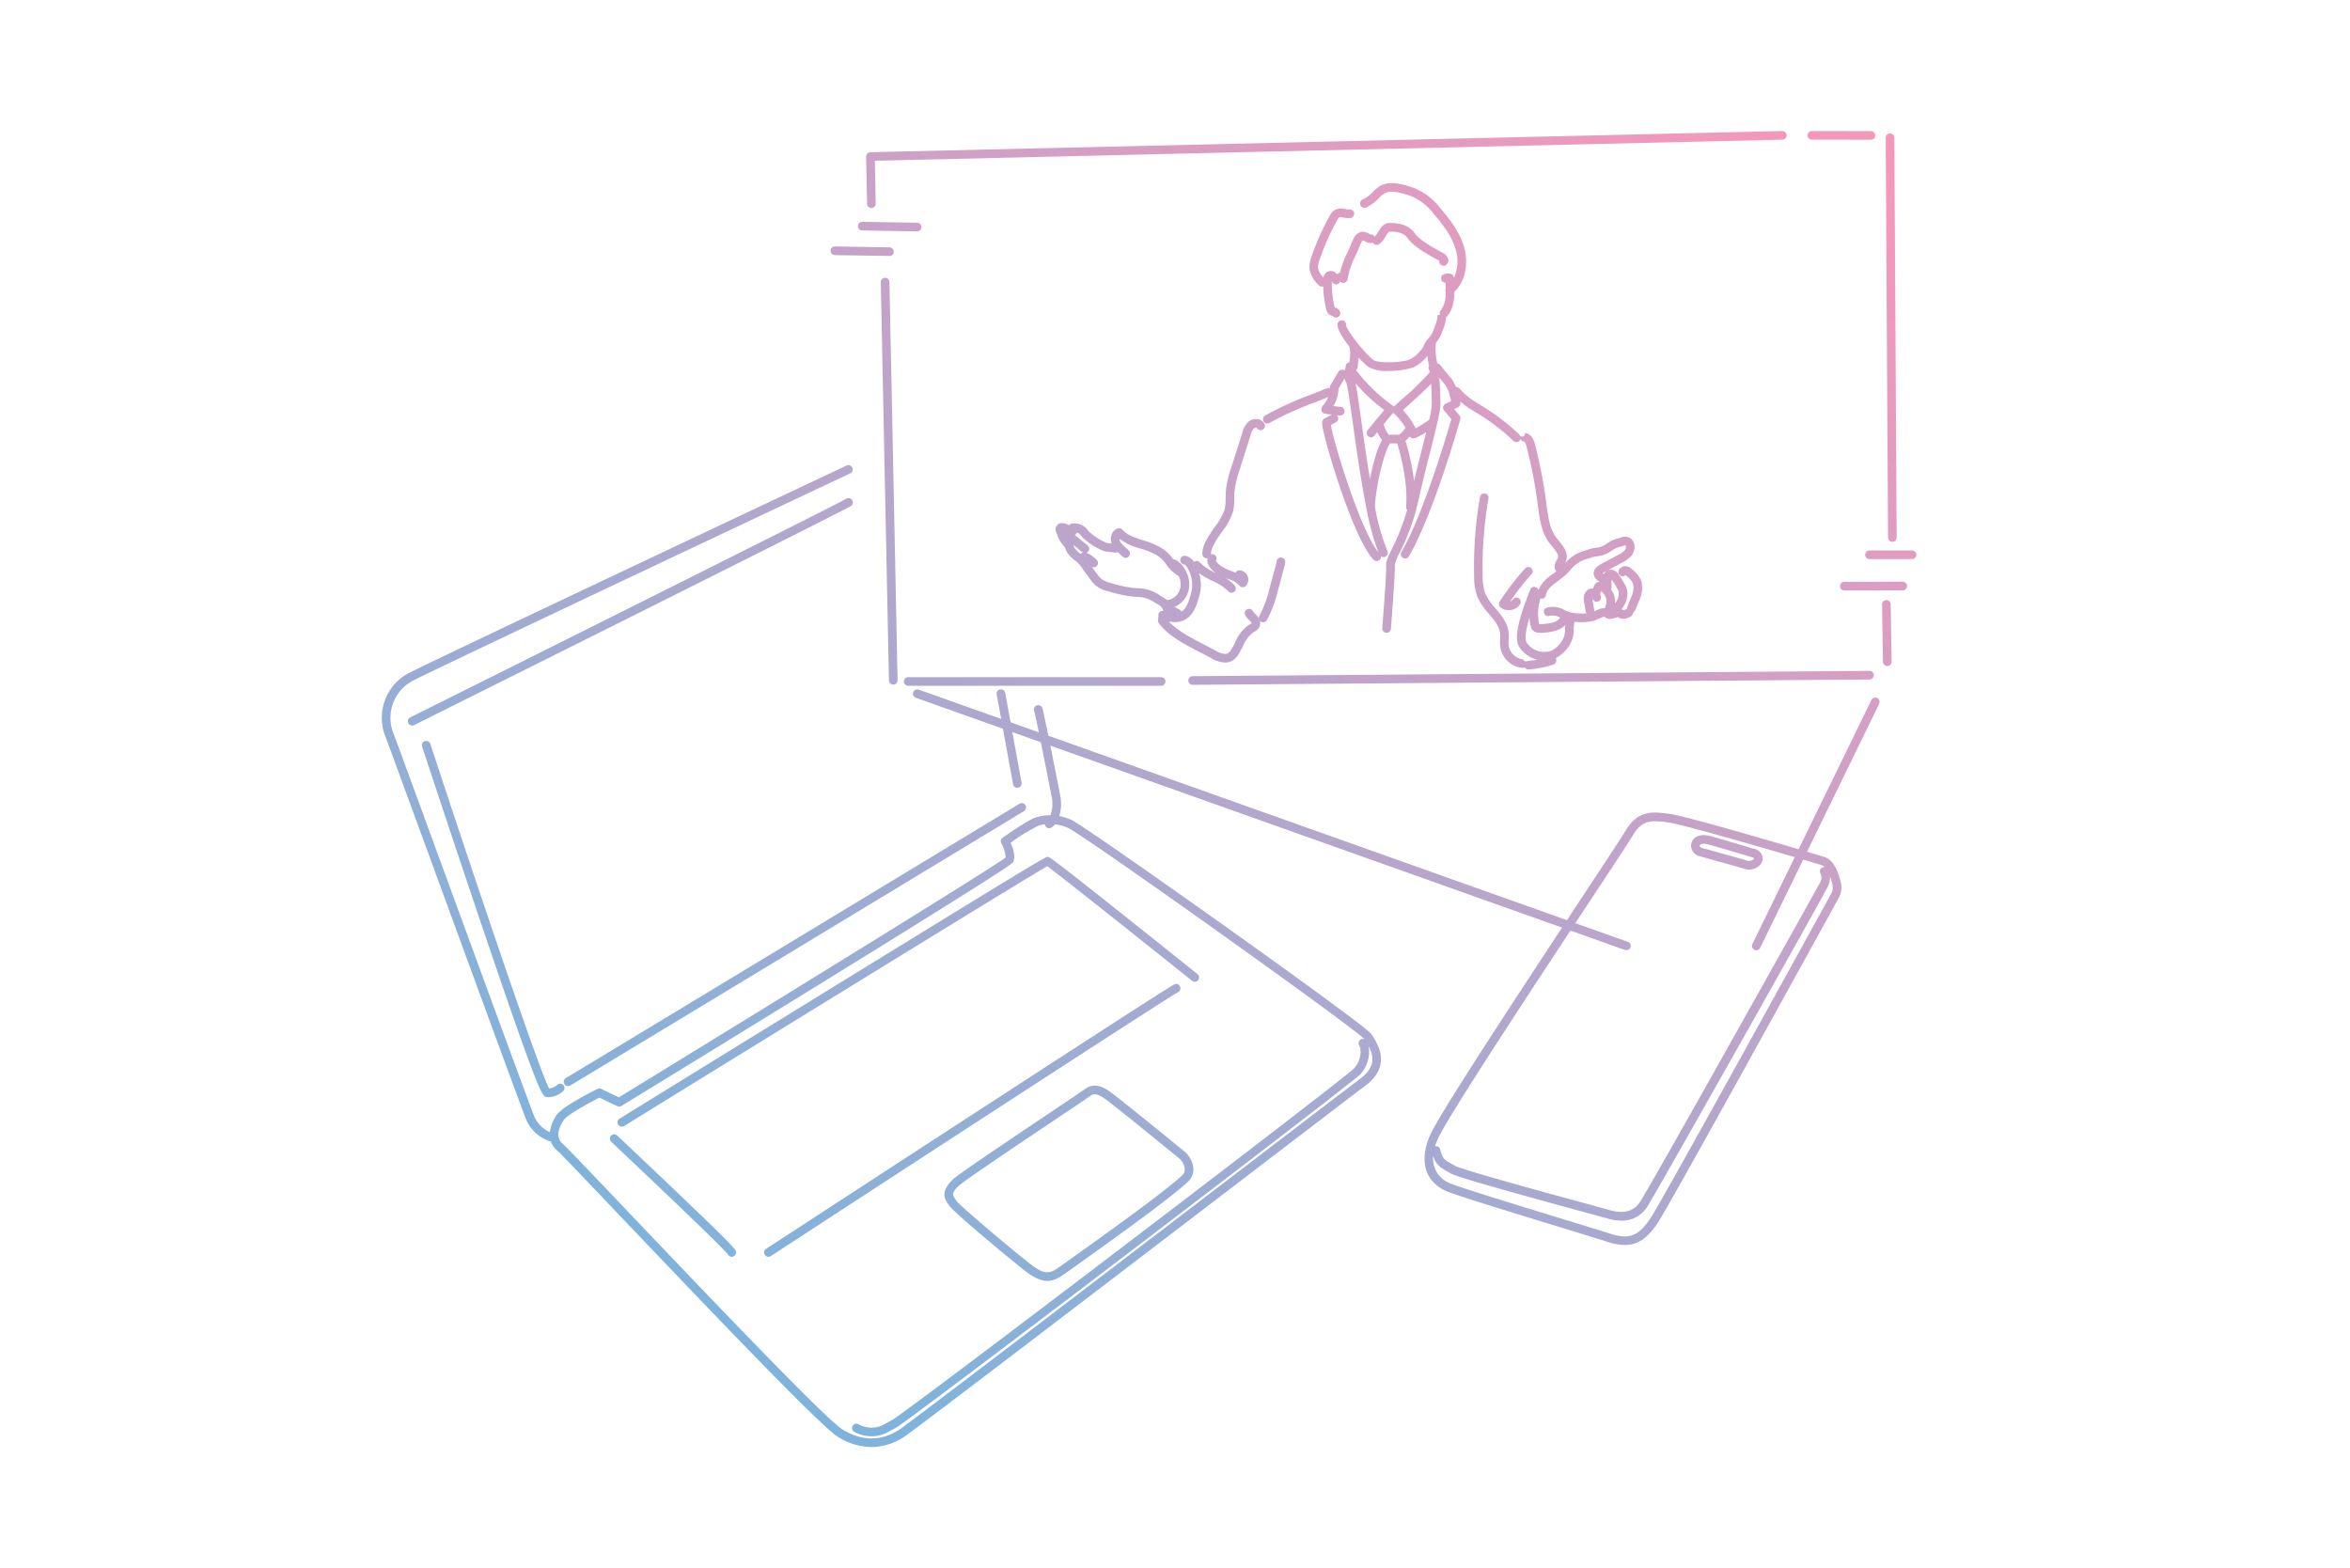 <svg xmlns="http://www.w3.org/2000/svg" width="505" height="337"><defs><clipPath id="b"><path d="M0 0h505v337H0z" transform="translate(100 689)" fill="none"/></clipPath><clipPath id="c"><path fill="url(#a)" d="M0 0h329.847v282.78H0z"/></clipPath><linearGradient id="a" x1=".931" y1=".02" x2=".221" y2=".891" gradientUnits="objectBoundingBox"><stop offset="0" stop-color="#f398bb"/><stop offset="1" stop-color="#7fb3db"/></linearGradient></defs><g transform="translate(-100 -689)" clip-path="url(#b)"><g transform="translate(182 717.157)" clip-path="url(#c)"><path d="M100.812 80.6c-2.984 1.769-90.11 45.205-93.817 47.054a.938.938 0 01-.414.1.929.929 0 01-.415-1.76c.908-.452 90.772-45.254 93.7-46.989a.929.929 0 01.947 1.6M21.12 169.494c12.764 37.764 13.409 37.889 14.226 38.048a3.276 3.276 0 00.623.059 4.974 4.974 0 003.043-1.28.928.928 0 00-1.267-1.358 3.082 3.082 0 01-1.734.779c-2.2-4.015-16.339-46.072-25.535-74.053a.928.928 0 10-1.764.58c.061.186 6.182 18.806 12.407 37.223m18.947 35.738a.925.925 0 00.453-.119c1.224-.687 93.615-56.6 97.548-58.979a.929.929 0 00-.962-1.589c-.962.582-96.236 58.239-97.495 58.948a.929.929 0 00.456 1.738m134.383 17.711a3.437 3.437 0 01-1.017 2.69c-3.555 3.515-19.411 14.794-24.622 18.5l-1.364.973c-1.5 1.076-2.763 1.986-4.36 1.986-1.268 0-2.745-.574-4.713-2.094-3.459-2.672-15.548-12.777-16.345-14.038a9.286 9.286 0 00-.219-.317c-.676-.941-1.935-2.694 1.062-5.443 1.236-1.135 10.71-7.513 21.149-14.514 3.563-2.389 6.639-4.452 7.04-4.754 2.1-1.579 4.068-.54 5.718.686 2.278 1.693 10.6 8.466 14.153 11.357l1.471 1.2a5.352 5.352 0 012.046 3.771m-1.855.092a3.525 3.525 0 00-1.36-2.419l-1.475-1.2c-3.544-2.884-11.843-9.639-14.088-11.306-2.055-1.527-2.8-1.217-3.495-.693-.42.316-2.854 1.951-7.121 4.812-7.366 4.94-19.694 13.208-20.928 14.34-1.784 1.636-1.4 2.175-.81 2.991.1.14.2.275.281.408.7.955 11.418 10.091 15.91 13.561 3.351 2.588 4.3 1.9 6.854.069l1.372-.979c13.9-9.886 22.1-16.045 24.393-18.307a1.607 1.607 0 00.468-1.278m-109.339 4.784c-6.247-5.963-12.574-11.921-12.637-11.981a.929.929 0 00-1.273 1.353c9.531 8.973 23.955 22.71 25.055 24.169a.929.929 0 001.772-.39c0-.561 0-.817-12.92-13.151m33.464-43.679c-22.8 14.032-45.549 28.069-45.549 28.069a.929.929 0 10.975 1.58c29.692-18.323 85.342-52.605 90.91-55.817 2.863 2.1 19.774 15.554 31.121 24.634a.928.928 0 101.16-1.449c-31.406-25.131-31.77-25.16-32.156-25.191-.432-.035-.568-.064-46.461 28.174m74.6.807a.929.929 0 00.15-1.3c-.532-.67-1.03-.362-2.233.384-.653.405-1.606 1.007-2.814 1.777-2.41 1.535-5.842 3.742-9.955 6.4-7.275 4.7-17.4 11.266-30.106 19.522a38553.57 38553.57 0 00-43.727 28.47.928.928 0 101.014 1.556c29.256-19.08 84.908-55.3 87.417-56.658a.93.93 0 00.254-.144m124.741-27.093a3.183 3.183 0 01-2.185.837 3.423 3.423 0 01-1.077-.174c-.673-.223-4.046-1.16-6.508-1.842-1.793-.5-2.906-.807-3.166-.888a2.322 2.322 0 01-1.642-2.8c.324-1.161 1.651-2.086 3.888-1.535 1.668.412 8.706 2.532 9.283 2.706a2.486 2.486 0 012.076 1.655 2.071 2.071 0 01-.667 2.04m-1.127-1.568a1.389 1.389 0 00-.732-.326l-.058-.015c-.076-.023-7.562-2.281-9.218-2.689a3.472 3.472 0 00-.821-.111c-.484 0-.778.145-.833.34-.05.18.075.425.4.528.246.077 1.574.445 3.11.872 2.62.727 5.88 1.631 6.6 1.87a1.453 1.453 0 001.27-.147c.222-.15.278-.294.279-.322m-184.973-37.337h.019a.93.93 0 00.909-.948l-1.752-85.56a.928.928 0 00-1.857.038l1.752 85.56a.928.928 0 00.928.91m-4.7-102.415h.019a.929.929 0 00.909-.948L106 6.382l195.009-4.525A.929.929 0 10300.966 0l-195.94 4.548a.929.929 0 00-.907.947l.208 10.134a.928.928 0 00.928.91m219.4 71.747h.006a.928.928 0 00.923-.934l-.5-85.912a.939.939 0 00-.934-.924.929.929 0 00-.923.934l.5 85.912a.929.929 0 00.929.923m-1.3 12.5a.928.928 0 00-.914.943l.194 12.312a.929.929 0 00.928.914h.015a.929.929 0 00.914-.943l-.194-12.313a.915.915 0 00-.943-.914M174.268 119h.007l145.5-1.145a.929.929 0 00-.007-1.857h-.007l-145.5 1.145a.929.929 0 00.007 1.857m-5.819-.725a.929.929 0 00-.929-.929h-54.38a.929.929 0 000 1.857h54.38a.929.929 0 00.929-.929M307.333 1.857l12.742.015a.929.929 0 000-1.857L307.336 0a.929.929 0 000 1.857M103.277 21.369l11.821.191h.015a.929.929 0 00.015-1.857l-11.821-.191a.928.928 0 00-.03 1.857m-5.91 5.292l11.821.191h.015a.929.929 0 00.015-1.852L97.4 24.8a.929.929 0 00-.03 1.857m231.548 63.47h-9.154a.929.929 0 100 1.857h9.154a.929.929 0 000-1.857m-1.775 6.761c-.195-.054-.207-.058-6.033-.029-2.655.013-5.919.028-6.581.011a.919.919 0 00-.286-.009.948.948 0 00-.832.986c.056.874.832.88 1.516.885h1.567c1.283 0 2.977-.011 4.626-.018 2.486-.012 5.3-.026 5.672-.011a.929.929 0 00.352-1.818m-5.323 26.2l-15.5 31.783c2 .595 3.392 1.014 3.78 1.14 2.009.648 3.014 3.384 3.5 5.564a4.551 4.551 0 01-.456 3.192c-6.03 10.955-36.241 65.8-38.822 69.724-2.215 3.365-4.315 4.883-7.162 4.883a12.52 12.52 0 01-3.839-.712c-1.466-.477-5.269-1.641-9.674-2.988-12.845-3.93-23.6-7.245-25.148-8.011-6.455-3.2-4.1-9.857-3.225-11.82 1.951-4.377 16.619-26.78 28.405-44.67l-109.963-39.105a1449.35 1449.35 0 012.035 10.3l.072.371a9.4 9.4 0 01-.177 4.478 12.053 12.053 0 012.6.821c1.68.743 18.2 12.293 32.833 22.711 9.191 6.542 30.671 21.91 31.61 23.306 1.237 1.84 4.525 6.727-1.179 11-1.561 1.169-11.85 9.031-24.875 18.986-28.67 21.911-72 55.023-74.312 56.533a12.907 12.907 0 01-7.055 2.216 13.749 13.749 0 01-7.22-2.2c-3.53-2.152-25.075-24.65-46.841-47.51-6.863-7.208-12.79-13.433-13.429-13.968a4.512 4.512 0 01-1.406-1.987 8.161 8.161 0 01-5.3-4.7c-.852-2.082-10.551-28.572-19.108-51.942C6.194 144.7 1.208 131.087.6 129.5a10.866 10.866 0 014.9-12.842c4.164-2.258 90.759-43.051 94.443-44.786a.929.929 0 01.792 1.68c-.9.425-90.23 42.5-94.349 44.742a9.055 9.055 0 00-4.054 10.544c.615 1.6 5.6 15.219 11.378 30.994 8.129 22.2 18.245 49.828 19.084 51.878a6.7 6.7 0 003.372 3.413 8.258 8.258 0 011.434-3.643c1.228-1.86 7.535-5.025 8.787-5.64a.926.926 0 01.808-.006l3.8 1.809c22.643-13.869 79.9-49.046 83.1-51.522a6.684 6.684 0 00-.925-3.052.929.929 0 01.282-1.191c.557-.4 5.489-3.889 7.162-4.4a10.545 10.545 0 013.113-.46 7.12 7.12 0 00.272-3.933l-.072-.371c-.963-4.957-1.7-8.64-2.254-11.381l-6.128-2.179 1.981 10.869a.929.929 0 01-.747 1.08.916.916 0 01-.168.015.929.929 0 01-.912-.762l-2.172-11.919-18.725-6.66a.928.928 0 11.622-1.749l17.719 6.3-.958-5.26a.928.928 0 011.827-.333l1.15 6.311 6.075 2.16c-.5-2.424-.818-3.841-1.014-4.663a.929.929 0 111.806-.431c.227.95.609 2.682 1.254 5.822l111.449 39.634 3.314-5.026c4.811-7.294 8.61-13.055 9.3-14.213 2.687-4.523 5.911-4.079 9.643-3.565 2.9.4 18.819 4.995 27.526 7.564l15.637-32.063a.928.928 0 111.669.814M144 149.635a.924.924 0 01-1.467-.672 8.981 8.981 0 00-1.374.3 40.664 40.664 0 00-5.981 3.678c.522 1.161 1.186 3.095.471 4.241-.67 1.075-46.107 29.04-84.105 52.311a.93.93 0 01-.884.046l-3.848-1.831c-2.914 1.461-6.989 3.788-7.655 4.8-1.5 2.276-1.562 4.017-.179 5.177.687.575 5.129 5.234 13.581 14.111 16.025 16.831 42.847 45 46.464 47.2 4.225 2.576 8.361 2.581 12.293.015 2.257-1.473 45.551-34.56 74.2-56.454 13.03-9.958 23.322-17.823 24.891-19 3.179-2.378 2.838-4.759 1.694-6.923a7.217 7.217 0 01-1.733 6.015c-1.767 1.963-96.789 74.312-99.68 75.9l-1.824 1a7.375 7.375 0 01-3.55.929 7.039 7.039 0 01-.806-.046 7.383 7.383 0 01-2.978-.948.929.929 0 01.956-1.592 5.563 5.563 0 002.234.7 5.448 5.448 0 003.252-.666l1.824-1c3.1-1.7 96.732-72.978 99.2-75.516 1.475-1.639 1.64-4.039 1.1-4.9a.925.925 0 011.094-1.364l-.032-.047c-1.961-2.293-60.283-43.864-63.652-45.354a9.806 9.806 0 00-2.775-.782 4.052 4.052 0 01-.727.685m166.869 12.53c-.792 1.849-37.6 67.117-39 69.146a6.362 6.362 0 01-5.489 2.811 10.486 10.486 0 01-2.945-.456c-.547-.161-2.432-.674-5.042-1.384-16.217-4.416-27.305-7.524-28.707-8.341-.233-.137-.451-.259-.654-.374-1.546-.87-2.419-1.442-3.059-3.3a5.655 5.655 0 003.349 5.72c1.533.761 15.575 5.056 24.866 7.9 4.595 1.405 8.224 2.515 9.7 3 4.229 1.376 6.22.607 8.875-3.426 2.6-3.943 35.054-62.89 38.747-69.6a2.7 2.7 0 00.271-1.891 13.99 13.99 0 00-.532-1.82 4.409 4.409 0 01-.392 2.008m-5.368-5.61l-9.245 18.956a.928.928 0 11-1.669-.813l9.108-18.677c-8.788-2.59-24.308-7.047-26.956-7.412a23.322 23.322 0 00-3.049-.3c-1.9 0-3.347.617-4.744 2.97-.709 1.195-4.332 6.686-9.344 14.287-.969 1.471-2 3.027-3.062 4.644l11.292 4.016a.929.929 0 01-.311 1.8.915.915 0 01-.311-.054l-11.722-4.169c-11.376 17.267-26.613 40.527-28.511 44.785a13.739 13.739 0 00-.581 1.559.925.925 0 011.093.68c.5 2.013.956 2.269 2.456 3.114.211.118.436.246.679.387 1.476.862 20.244 5.971 28.259 8.154 2.619.713 4.512 1.229 5.076 1.394 2 .586 4.727.781 6.381-1.626 2.183-3.173 38.647-68.449 38.828-68.836a2.027 2.027 0 00.027-1.909.928.928 0 01.388-1.254.917.917 0 01.531-.1 1.55 1.55 0 00-.58-.383c-.537-.174-2.007-.618-4.033-1.219M189.848 61.138a71.05 71.05 0 0110-4.551 228.42 228.42 0 003.262-1.3.921.921 0 01.67-.009c.006-.084.017-.157.02-.245a.926.926 0 01.128-.435l1.685-2.852a.929.929 0 011.272-.327c.024.014.042.032.064.047.061-.243.133-.454.19-.616l.039-.11a.929.929 0 01.294-.808.9.9 0 01.505-.218c.03-.316.063-.585.091-.817a7.012 7.012 0 00-.06-2.516c-1.4-1.8-2.6-3.687-2.6-4.751a.929.929 0 111.857 0c0 1.113 4.206 6.366 5.862 7.559 1.065.766 6.126.584 7.849-.108a6.9 6.9 0 002.282-1.908 3.563 3.563 0 00.7-1.085 5.371 5.371 0 011.01-1.553 5.884 5.884 0 001.264-2.248l.206-.532a6.153 6.153 0 00.487-2.253l.549.045a.922.922 0 01.167-1.052 5.768 5.768 0 001.028-3.355v-.565a.926.926 0 010-.74q-.008-.631-.039-1.262a.929.929 0 01-.345-1.8 2.582 2.582 0 011.4-.107.928.928 0 01.744.84v.07a8.706 8.706 0 00.45-5.926c-.81-3-2.87-5.6-4.736-7.8a12.134 12.134 0 00-4.843-3.843c-4.843-1.728-5.7-.877-7 .414a8.312 8.312 0 01-2.7 1.979.929.929 0 11-.735-1.705A6.589 6.589 0 00213 13.107c1.806-1.793 3.4-2.82 8.936-.846a13.788 13.788 0 015.635 4.39c2 2.351 4.2 5.142 5.113 8.517.8 2.974.415 6.94-2.152 9.387 0 .21.006.421 0 .63-.028 1.155-.389 3.426-1.562 4.614a.89.89 0 01-.214.144 7.491 7.491 0 01-.583 2.494l-.2.515a7.869 7.869 0 01-1.406 2.578 12.776 12.776 0 00.259 4.2.915.915 0 01.02.241.929.929 0 01.788.441c.162.262 1.384 1.763 2.472 3.062a.919.919 0 01.117.178l.7 1.376a.92.92 0 01.72.31 15.039 15.039 0 002.69 2.4 30.98 30.98 0 001.727 1.091l.634.384a46.563 46.563 0 017.823 6.03.625.625 0 001.192-.375c1.028.126 1.751.953 2.15 2.456a105.867 105.867 0 012.51 13.2l.014.1c.33 2.445.671 4.972 2.088 6.8.156.2.327.407.5.614.98 1.176 2.2 2.639 1.541 4.38a3.527 3.527 0 01-.243.5 10.083 10.083 0 011.9-1.7 10.8 10.8 0 012.5-1.08l.407-.137a10.438 10.438 0 012.019-.477 4.236 4.236 0 002.029-.759l.19-.12a6.959 6.959 0 012.447-1.122 3.288 3.288 0 00.529-.157 2.051 2.051 0 012.945 1.658 3.138 3.138 0 01-.666 2.264 6.509 6.509 0 01-2.016 1.458c-.469.252-.565.306-.661.362s-.2.117-.7.384a.89.89 0 01-.23.083 12.8 12.8 0 01-1.2.674l-.21.11a1.984 1.984 0 012.295.949 15.988 15.988 0 011.234 1.952 4.769 4.769 0 01.643 1.875 4.668 4.668 0 01-.228 1.682 4.554 4.554 0 01-.735 1.512 8.395 8.395 0 00-.271.419 2.159 2.159 0 01.216.158.337.337 0 00.284.027 2.7 2.7 0 00.657-.318.92.92 0 01.061-.389l.745-1.9a4.654 4.654 0 00.5-3.019 4.687 4.687 0 00-1.322-1.634 3.1 3.1 0 00-.289-.247.929.929 0 01-1.451-1.119 1.6 1.6 0 011.886-.713 2.842 2.842 0 011.116.716 6.163 6.163 0 011.811 2.378 6.25 6.25 0 01-.517 4.317l-.745 1.9a3.949 3.949 0 00-.775 1.268 4.48 4.48 0 01-1.224.563 2.148 2.148 0 01-1.784-.295 7.1 7.1 0 01-1.283.324 1.653 1.653 0 01-1.581-.407h-.018a2.923 2.923 0 00-.822.272l-1.212.526c-.015.006-.032.009-.047.015s-.03.014-.046.019l-.08.02h-.014a9.816 9.816 0 01-2.671.33 13.526 13.526 0 01-1.535-.089 10.5 10.5 0 00-.179 1.619 6.249 6.249 0 01-1.008 3.6 8.254 8.254 0 01-2.746 2.551c-.037.019-.076.032-.113.05a.887.887 0 01.1.212.927.927 0 01-.595 1.17 22.507 22.507 0 01-5.305 1.046h-.07a.921.921 0 01-.784-.454.9.9 0 01-.425.118h-.074a5.387 5.387 0 01-4.766-4.527 9.335 9.335 0 01-.027-1.663 8.5 8.5 0 00-.006-1.265c-.168-1.532-1.249-2.806-2.393-4.154a13.791 13.791 0 01-2.5-3.7 12.451 12.451 0 01-.68-4.374 87.557 87.557 0 011.261-17.05.928.928 0 011.829.318 85.734 85.734 0 00-1.245 16.705 10.748 10.748 0 00.548 3.729 12.227 12.227 0 002.191 3.183c1.275 1.5 2.593 3.055 2.823 5.154a10.072 10.072 0 01.014 1.549 7.81 7.81 0 00.014 1.34 3.518 3.518 0 003.071 2.916.762.762 0 001.068.336 21.03 21.03 0 001.983-.253 6.646 6.646 0 01-3.782-2.607c-1.2-1.726-.522-5.432 2.258-12.393l.03-.075a.925.925 0 011.745.07 8.1 8.1 0 013.141-3.431c.248-.182.488-.359.718-.537a1.913 1.913 0 01-.252-1.724 3.919 3.919 0 01.37-.767 2.788 2.788 0 00.2-.383c.256-.677-.321-1.443-1.231-2.534a27.93 27.93 0 01-.541-.665c-1.723-2.223-2.115-5.127-2.461-7.69l-.014-.1a104.254 104.254 0 00-2.463-12.971c-.221-.831-.47-1.076-.583-1.09a.925.925 0 01-.727-.533.9.9 0 01-.208.378.929.929 0 01-1.313.029 44.683 44.683 0 00-7.51-5.788l-.622-.376c-.6-.364-1.228-.74-1.829-1.158a17.124 17.124 0 01-1.509-1.187l.056.223a.93.93 0 01-.488 1.056l-.825.409 1.125 1.346a.927.927 0 01.181.847c-.233.828-5.77 20.379-11.017 29.39a.928.928 0 11-1.6-.935c4.688-8.05 9.811-25.413 10.7-28.489l-1.564-1.873a.928.928 0 01.3-1.427l1.211-.6-.5-2.015-.719-1.422c-.292-.348-.822-.984-1.328-1.606.185 1.749.239 3.95.25 5.5.1 1.288-.746 4.727-2.243 10.64-.818 3.231-1.745 6.893-2.488 10.273a47.085 47.085 0 01-4.015 11.2 9.41 9.41 0 00-1.056 2.659c.123 1.722-.746 12.5-.845 13.724a.929.929 0 01-.925.853h-.076a.929.929 0 01-.851-1c.267-3.285.939-12.1.844-13.442-.065-.914.425-1.925 1.238-3.6a46.781 46.781 0 003.275-8.4.926.926 0 01-.228-.687c.438-5.315-1.3-11.568-1.914-13.585-.355.008-.854.012-1.537 0-1 1.255-2.872 7.913-3.264 13.523a46.649 46.649 0 002.688 9.592.922.922 0 01-1.386 1.139.912.912 0 01-.259.772.928.928 0 01-1.313-.017c-2.669-2.739-5.814-11.344-7.451-16.23-1.013-3.023-2-6.26-2.7-8.882-1.15-4.283-.974-4.565-.753-4.922a.96.96 0 01.441-.371l1.506-.774.015-.006c-.6-.071-1.2-.144-1.5-.191a.928.928 0 01-.774-1.055 1.973 1.973 0 01.521-.949 5.146 5.146 0 00.927-1.574c-1 .405-1.962.784-2.884 1.145a69.622 69.622 0 00-9.756 4.437.929.929 0 01-.919-1.614m74.367 37.357a4.906 4.906 0 01.741 1.631 4.261 4.261 0 01.1 1.4c.058-.088.114-.17.164-.243a2.722 2.722 0 00.479-.969 2.217 2.217 0 00-.264-2.165 14.173 14.173 0 00-1.09-1.726l-.04-.053v.054l-.007 1.709a.919.919 0 01-.077.366m-9.858 7.645c-1.3 1.392-3.452 1.561-4.657 1.654a8.65 8.65 0 01-.677.033 3.387 3.387 0 01-1.013-.139 1.709 1.709 0 01-1.06-1.216 7.741 7.741 0 01-.279-1.964c-1.113 3.69-.9 4.988-.595 5.435a4.528 4.528 0 005.47 1.642 6.2 6.2 0 002.1-2 4.525 4.525 0 00.655-2.614c.015-.266.034-.548.06-.837m8.792-5.588a3.255 3.255 0 00-.8-1.433 2.381 2.381 0 00-.27-.255 7.167 7.167 0 00-.2.523.931.931 0 01-.068.142 2.551 2.551 0 01.2.477.929.929 0 01-1.788.5.647.647 0 00-.035-.095 3.535 3.535 0 00.074.686l.3 1.792a.917.917 0 010 .319l.641-.278a4.482 4.482 0 011.4-.418 2.177 2.177 0 01.331 0 .921.921 0 01.087-.5 2.22 2.22 0 00.132-1.461m-.878-3.636c.056.015.113.03.168.05v-.078a.918.918 0 01-.169.028m.176-1.822a.91.91 0 01.227.093 1.579 1.579 0 01.527-.648 6.5 6.5 0 00-.707.413l-.121.1a.225.225 0 00.074.038m-9.623 1.574c-1.261.929-2.453 1.805-2.624 3.045a.929.929 0 01-.919.8.21.21 0 00-.346.193 11.08 11.08 0 00-.21 5.245 4.005 4.005 0 00.832-.009c1.4-.108 2.953-.305 3.625-1.288a.828.828 0 01.074-.087 3.166 3.166 0 00-2.258-.388.929.929 0 01-.685-1.727 5 5 0 013.886.5 9.063 9.063 0 001.5.537 11.374 11.374 0 003.24.149.9.9 0 01-.215-.433l-.3-1.793a4.55 4.55 0 01-.088-1.221 2.178 2.178 0 01.743-1.5 1.6 1.6 0 01.789-.362 1.48 1.48 0 01.425.008c.1-.249.207-.5.325-.737a1.393 1.393 0 01.419-.528 1.277 1.277 0 01.821-.227 2.1 2.1 0 01-1.188-.983 1.678 1.678 0 01-.115-1.376 2.246 2.246 0 01.754-.964 10.533 10.533 0 011.576-.916c.387-.2.869-.454 1.012-.557a.926.926 0 01.349-.154c.019-.012.036-.027.056-.038.469-.252.565-.306.661-.362s.2-.117.7-.384a5.066 5.066 0 001.477-1.022 1.308 1.308 0 00.238-.845.285.285 0 00-.073-.183.361.361 0 00-.084-.05 3.286 3.286 0 00-.317.1 4.976 4.976 0 01-.824.236 5.4 5.4 0 00-1.785.863l-.2.124a6.04 6.04 0 01-2.742 1.023 8.5 8.5 0 00-1.695.4l-.42.141a6.658 6.658 0 00-3.764 2.42c-.362.389-.735.79-1.151 1.162-.475.423-1 .81-1.508 1.183m-34.089-31.42a9.043 9.043 0 001.312-1.476 16.266 16.266 0 00-2.348-2.954c-.006 0-.01-.008-.015-.011a.917.917 0 01-.267-.191c-.015-.017-.023-.04-.038-.058-.5.59-1.29 1.539-2.052 2.458a5.649 5.649 0 001.089 2.229c.024 0 .046.016.071.024 1.438.027 2.07-.007 2.251-.02m5.737-.529c-1.946 1.224-2.521 1.324-2.776 1.324h-.069a.921.921 0 01-.7-.383 11.009 11.009 0 01-.906.933 49.9 49.9 0 011.836 8.618c.536-2.231 1.1-4.468 1.624-6.529.339-1.341.682-2.695.992-3.961m1.047-10.386c-1.249 1.321-3.239 3.105-4.917 4.61-.421.377-.807.724-1.14 1.026a16.724 16.724 0 012.752 3.925c.679-.371 1.714-1.018 2.58-1.605a.92.92 0 01.287-.126 17.3 17.3 0 00.591-3.526.891.891 0 010-.091 76.413 76.413 0 00-.147-4.213m-16.171-2.9a.929.929 0 01.279.252 35.6 35.6 0 007.72 7.371.939.939 0 01.173.173c.424-.4 1.08-.99 1.842-1.673a58.035 58.035 0 005.565-5.382.92.92 0 01.333-.283 2.115 2.115 0 00-.134-.484.9.9 0 01-.02-1 .929.929 0 01-.1-.243 14.789 14.789 0 01-.292-1.832 2.324 2.324 0 00-.082.1 8.438 8.438 0 01-2.97 2.388 17.728 17.728 0 01-5.393.748 7.977 7.977 0 01-4.234-.857 17.241 17.241 0 01-2.083-2.008 41.74 41.74 0 01-.049.434c-.051.418-.109.892-.152 1.593a.925.925 0 01-.4.705m-.085 2.783c.289 1.257.64 3.673 1.276 8.225.511 3.654 1.127 8.063 1.839 12.356.628-3.28 1.554-6.65 2.6-8.378a7.55 7.55 0 01-1.039-1.716c-.267.331-.475.6-.579.742a.929.929 0 01-1.51-1.082c.47-.656 2.537-3.136 3.6-4.405a38.411 38.411 0 01-6.19-5.741m-4.753 4.9l1.21.137.365.04a.929.929 0 01-.1 1.852.938.938 0 01-.1-.006l-.369-.041-.293-.032a.926.926 0 01-.163 1.543l-1.079.542c.522 3.584 6.379 22.785 10.219 27.363a52.743 52.743 0 01-2.564-9.355.922.922 0 01-.082-.412c-1.169-5.883-2.13-12.751-2.87-18.052-.55-3.931-1.117-8-1.385-8.589a3.183 3.183 0 01-.4-.924l-1.278 2.175a7.671 7.671 0 01-1.121 3.753m-28.491 52.979c-3.451-1.777-7.363-3.79-9.207-6.663a17.742 17.742 0 00.138-1.723.928.928 0 011.025-.576 2.039 2.039 0 00-.655-1.089l-.851-.521a9.445 9.445 0 00-2.445-1.2 9.318 9.318 0 00-1.772-.212 24.346 24.346 0 01-.765-.051 27.68 27.68 0 01-5.212-1.122 5.906 5.906 0 01-4.031-2.665l-1.086-1.454a15.122 15.122 0 01-.828-1.2c-.009-.015-.022-.027-.03-.043a5.977 5.977 0 00-1.319-1.3 7.865 7.865 0 01-1.543-1.522 4.762 4.762 0 01-.589-1.28 7.208 7.208 0 01-1.708-2.825l-.127-.316a1.432 1.432 0 01.48-1.9 1.417 1.417 0 01.771-.165 3.11 3.11 0 011.476.449.925.925 0 01.556-.352 3.616 3.616 0 012.57.561 3.166 3.166 0 01.925.9 1.958 1.958 0 00.375.42l.3.227a12.053 12.053 0 003.453 2.077 2.226 2.226 0 01.243.019c.266.025.5.047.7.069a3.016 3.016 0 01.039-1.972 2.076 2.076 0 011.322-1.265.928.928 0 01.974.275c1.065 1.214 2.708 1.736 4.447 2.288a16.753 16.753 0 013.817 1.571 8.792 8.792 0 012.672 2.537 1.555 1.555 0 01.911.333 6.668 6.668 0 011.77 2.127.975.975 0 01.046.1 5.992 5.992 0 01.579 3.988 5.314 5.314 0 01-3.075 3.677l1.083.519a.918.918 0 01.448.471c1.077-.691 1.53-2.192 1.861-3.316.064-.215.122-.415.18-.589a7.055 7.055 0 00-.522-5.042c-.331-.727-.68-1.139-1.038-1.223a.929.929 0 11.423-1.808 2.972 2.972 0 011.764 1.3.926.926 0 011.278.11A10.858 10.858 0 00179.335 95l.065.032a4.54 4.54 0 01-1.845-2.07 1.9 1.9 0 01-.017-1.183.945.945 0 01-.189.028h-.043a.929.929 0 01-.927-.886c-.085-1.86 1.322-3.9 2.683-5.867a13.292 13.292 0 002.144-3.838 12.7 12.7 0 00.171-2.342c.007-.525.014-1.068.059-1.614a22.986 22.986 0 011.184-5.035l2.358-7.431a4.668 4.668 0 011.39-2.4 2.489 2.489 0 012.051-.457 1.9 1.9 0 011.32 1.021.929.929 0 01-1.67.813.586.586 0 00-.552.081 3.138 3.138 0 00-.77 1.5l-2.357 7.432a21.535 21.535 0 00-1.1 4.626c-.04.482-.046.969-.053 1.486a14.32 14.32 0 01-.208 2.685 13.959 13.959 0 01-2.436 4.525c-1.131 1.637-2.412 3.492-2.356 4.726a.844.844 0 01-.008.143.925.925 0 011.087 1.348l-.006.011c-.009.319 1.057 1.287 2.494 1.908.295.128.6.239.914.351.259.094.527.191.794.3a.928.928 0 01.769-.5 2 2 0 011.392 3.414.926.926 0 01-.61.228.859.859 0 01-.126-.009.928.928 0 01-.649-.408 4.3 4.3 0 00-2.2-1.283c-.27-.1-.534-.2-.8-.307a8.756 8.756 0 012.072 1.66.929.929 0 01-1.388 1.234 10.991 10.991 0 00-3.46-2.268 18.186 18.186 0 01-2.85-1.64 8.3 8.3 0 01.054 4.921c-.052.159-.105.34-.163.537-.4 1.358-1.068 3.631-3.049 4.6a4.585 4.585 0 01-2.044.448 6.732 6.732 0 01-1.306-.141c1.844 2.006 5.064 3.666 7.725 5.036.861.443 1.675.862 2.408 1.272 1.174.656 2.047.827 2.6.509a2.426 2.426 0 00.726-.808c.3-.47.557-.982.832-1.525a8.256 8.256 0 012.91-3.721l.208-.119a1.86 1.86 0 00.4-.267 1.392 1.392 0 00-.24-.373c-.09-.1-.187-.194-.284-.288a3.862 3.862 0 01-.844-1.064.929.929 0 111.668-.816 2.431 2.431 0 00.474.552c.126.123.251.246.367.376a3.047 3.047 0 01.428.61.92.92 0 01.112-.587 25.789 25.789 0 002.236-6.139l.958-3.524c.2-.735.388-1.429.52-2.138a.929.929 0 011.826.34c-.146.782-.353 1.546-.553 2.284l-.958 3.524a27.2 27.2 0 01-2.419 6.579.929.929 0 01-1.543.1 1.876 1.876 0 01-.052 1.316 2.491 2.491 0 01-1.191 1.133l-.17.1a6.805 6.805 0 00-2.2 2.965c-.283.557-.575 1.133-.918 1.677a4.1 4.1 0 01-1.367 1.425 3.083 3.083 0 01-1.567.407 6.136 6.136 0 01-2.864-.9c-.706-.394-1.506-.805-2.352-1.242m-28.769-25.508a.871.871 0 01-.159-.053l.054.124a1.17 1.17 0 01.105-.072m3.459 4.026a.908.908 0 01-.191-.124 86.348 86.348 0 00-1.9-1.54 2.909 2.909 0 00.364.79 6.879 6.879 0 001.178 1.117l.03.025a1.275 1.275 0 01.518-.269M168.87 100.8a3.393 3.393 0 002.771-2.589 4.109 4.109 0 00-.343-2.578 8.088 8.088 0 01-2.633-2.447 7.032 7.032 0 00-2.167-2.077 15.144 15.144 0 00-3.4-1.38 13.158 13.158 0 01-4.51-2.09 1.221 1.221 0 00.142.628 5.032 5.032 0 001.047 1.133 11.32 11.32 0 01.818.783.929.929 0 01-1.368 1.256c-.2-.221-.438-.431-.688-.654-.119-.107-.243-.217-.368-.333a.944.944 0 01-.2.1.927.927 0 01-.623 0 34.487 34.487 0 00-1.35-.145 10.843 10.843 0 01-.446-.05 12.559 12.559 0 01-4.2-2.415l-.295-.222a3.629 3.629 0 01-.749-.794 1.47 1.47 0 00-.4-.423 2.762 2.762 0 00-.5-.243.921.921 0 01-.453.579c.894.644 2.761 2.2 2.781 2.216a.928.928 0 01.1 1.309.915.915 0 01-.373.258 2.08 2.08 0 01.222.093 6.96 6.96 0 012.016 1.465.929.929 0 01-1.079 1.476l.028.037 1.087 1.454a5.932 5.932 0 001 1.132 6.012 6.012 0 002.053.859 26.323 26.323 0 004.862 1.057c.238.02.476.033.714.047a8.473 8.473 0 015.08 1.68zm78.173-6.88a.928.928 0 00-1.311.072 59.7 59.7 0 00-5.474 7.123.929.929 0 00.182 1.221 2.755 2.755 0 001.773.622 3.038 3.038 0 00.483-.038 2.816 2.816 0 001.962-1.255.928.928 0 10-1.574-.986.94.94 0 01-.552.379 57.8 57.8 0 014.583-5.827.928.928 0 00-.072-1.311M205.4 19.08a1.741 1.741 0 01.324-.483c.181-.133.6-.066 1.047.006a5.03 5.03 0 001.444.085.929.929 0 00-.231-1.843 3.621 3.621 0 01-.919-.076 3.038 3.038 0 00-2.443.332 3.108 3.108 0 00-.864 1.111 52.82 52.82 0 00-3.863 8.63 6.337 6.337 0 00-.5 2.788 6.371 6.371 0 002.011 3.5.878.878 0 00.95.245 22.574 22.574 0 00.644 4.908 1.88 1.88 0 00.834 1.263 2.077 2.077 0 00.551.2.93.93 0 00.711.332.952.952 0 00.2-.021.929.929 0 00.709-1.105 1.38 1.38 0 00-1.162-1.006h-.011a4.26 4.26 0 01-.028-.106 20.745 20.745 0 01-.6-5.535c.038.064.075.129.108.188a.924.924 0 001.679-.144l.1.076a.928.928 0 001.491-.561 16.737 16.737 0 011.582-4.8c.341-.736.728-1.571 1.172-2.7.28-.709.516-.857.552-.857a1.677 1.677 0 01.4.178 2.517 2.517 0 001.345.391.919.919 0 00.394-.112.926.926 0 001.221.41 4.244 4.244 0 001.444-1.647 7.036 7.036 0 01.778-1.08c1.98-.126 3.355.364 4.089 1.452 1.158 1.717 4.342 3.464 6.243 4.509l.315.173a1.529 1.529 0 01.186.12.929.929 0 001.64.716 1.286 1.286 0 00.271-1.073 2.274 2.274 0 00-1.2-1.39l-.318-.174c-1.639-.9-4.69-2.575-5.6-3.919-1.132-1.678-3.165-2.46-5.88-2.258-.907.067-1.483.97-2.092 1.925a6.321 6.321 0 01-.706.984l-.009.006a.929.929 0 00-.863-.5 1.719 1.719 0 01-.388-.175 2.658 2.658 0 00-1.239-.395c-.664-.008-1.642.33-2.313 2.033-.424 1.075-.8 1.883-1.129 2.6a18.56 18.56 0 00-1.491 4.116.927.927 0 00-.54.332.913.913 0 00-.05.077 2.176 2.176 0 00-.5-.427 1.583 1.583 0 00-2.5 1.094 3.943 3.943 0 01-1.163-2.039 4.793 4.793 0 01.41-1.972 50.757 50.757 0 013.757-8.382" fill="url(#a)"/></g></g></svg>